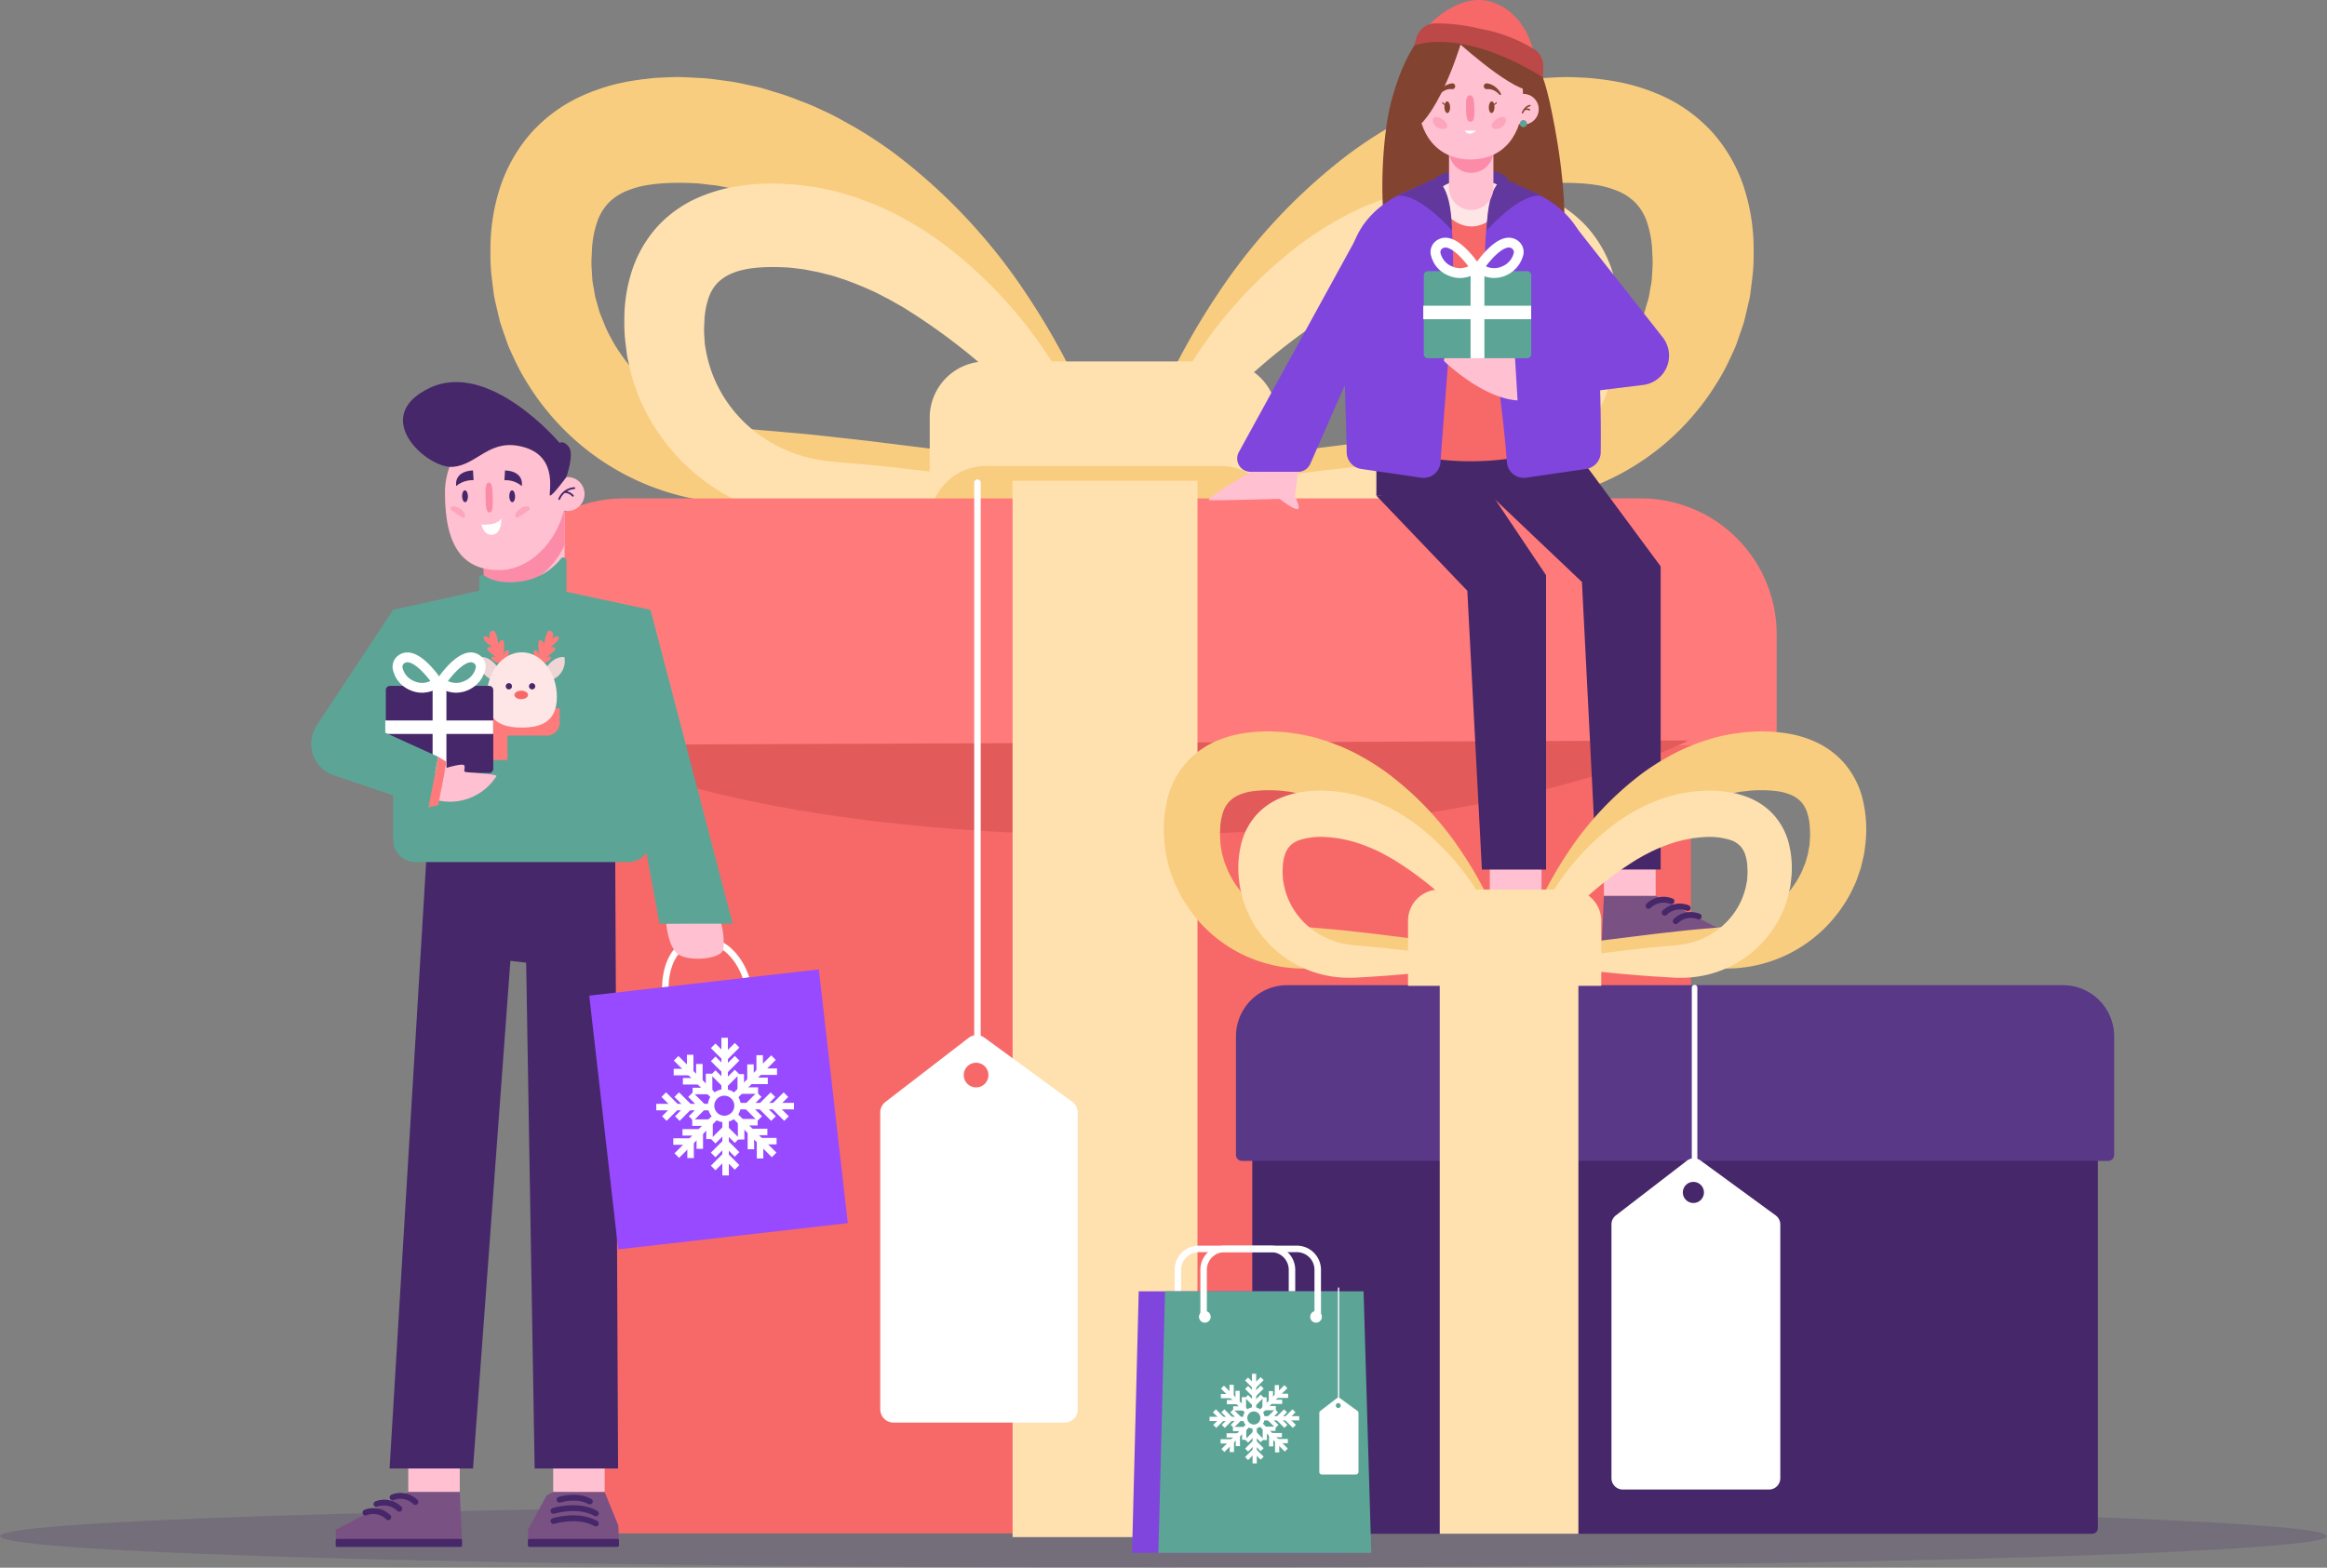 <svg viewBox="0 0 358.428 241.532" height="241.532" width="358.428" xmlns:xlink="http://www.w3.org/1999/xlink" xmlns="http://www.w3.org/2000/svg" data-sanitized-data-name="Group 238357" data-name="Group 238357" id="Group_238357">
  <rect x="0" y="0" width="358.428" height="241.532" fill="#808080" stroke="none"/>
  <defs>
    <clipPath id="clip-path">
      <rect fill="none" height="241.532" width="358.428" data-sanitized-data-name="Rectangle 175357" data-name="Rectangle 175357" id="Rectangle_175357"></rect>
    </clipPath>
    <clipPath id="clip-path-3">
      <rect fill="none" height="9.725" width="358.428" data-sanitized-data-name="Rectangle 175338" data-name="Rectangle 175338" id="Rectangle_175338"></rect>
    </clipPath>
    <clipPath id="clip-path-4">
      <rect fill="none" height="1.838" width="2.228" data-sanitized-data-name="Rectangle 175343" data-name="Rectangle 175343" id="Rectangle_175343"></rect>
    </clipPath>
    <clipPath id="clip-path-5">
      <rect fill="none" height="1.838" width="2.22" data-sanitized-data-name="Rectangle 175344" data-name="Rectangle 175344" id="Rectangle_175344"></rect>
    </clipPath>
    <clipPath id="clip-path-6">
      <rect fill="none" height="1.748" width="2.242" data-sanitized-data-name="Rectangle 175350" data-name="Rectangle 175350" id="Rectangle_175350"></rect>
    </clipPath>
  </defs>
  <g clip-path="url(#clip-path)" data-sanitized-data-name="Group 238356" data-name="Group 238356" id="Group_238356">
    <g data-sanitized-data-name="Group 238355" data-name="Group 238355" id="Group_238355">
      <g clip-path="url(#clip-path)" data-sanitized-data-name="Group 238354" data-name="Group 238354" id="Group_238354">
        <g opacity="0.2" transform="translate(0 231.807)" data-sanitized-data-name="Group 238341" data-name="Group 238341" id="Group_238341">
          <g data-sanitized-data-name="Group 238340" data-name="Group 238340" id="Group_238340">
            <g clip-path="url(#clip-path-3)" data-sanitized-data-name="Group 238339" data-name="Group 238339" id="Group_238339">
              <path fill="#462769" transform="translate(0 -270.276)" d="M0,275.138C0,277.823,80.237,280,179.214,280s179.215-2.177,179.215-4.862-80.237-4.862-179.215-4.862S0,272.453,0,275.138" data-sanitized-data-name="Path 135679" data-name="Path 135679" id="Path_135679"></path>
            </g>
          </g>
        </g>
        <path fill="#f9cd80" transform="translate(-29.003 -1.97)" d="M203.833,74.491a.884.884,0,0,1-.05-.462.99.99,0,0,1,.069-.232.527.527,0,0,0,.02-.063l.061-.221.123-.441c.084-.293.165-.589.259-.877.182-.58.364-1.161.562-1.734.4-1.148.808-2.291,1.256-3.418.883-2.263,1.869-4.482,2.92-6.676a108.971,108.971,0,0,1,7.269-12.729,88.059,88.059,0,0,1,20.487-21.976,67,67,0,0,1,6.563-4.3c1.169-.63,2.3-1.311,3.513-1.89,1.219-.563,2.418-1.156,3.68-1.645,1.273-.469,2.515-1.006,3.824-1.4,1.316-.381,2.6-.845,3.953-1.14,1.355-.268,2.691-.615,4.069-.8,1.38-.165,2.751-.407,4.143-.485,1.4-.055,2.779-.178,4.191-.154,1.419.056,2.815.071,4.294.271a38.908,38.908,0,0,1,4.454.735,31.569,31.569,0,0,1,4.607,1.489,23.647,23.647,0,0,1,8.638,5.988,24.013,24.013,0,0,1,5.083,9.145,30.825,30.825,0,0,1,1.293,9.164,30.809,30.809,0,0,1-.232,4.391l-.274,2.184c-.089.727-.3,1.436-.45,2.153l-.506,2.137c-.212.7-.463,1.388-.7,2.08s-.467,1.384-.744,2.058l-.921,1.981a31.417,31.417,0,0,1-2.121,3.794,35.348,35.348,0,0,1-2.507,3.52,38.694,38.694,0,0,1-29.4,14.583l-2.075.015c-.708.009-1.3-.057-1.959-.084l-3.845-.225c-2.56-.159-5.116-.314-7.647-.527l-7.538-.642-7.361-.742c-9.691-1.032-18.695-2.122-27.005-2.821m.925-.57c10.539-.829,20.386-2.049,29.546-3.209l6.776-.84,6.6-.738c2.181-.246,4.338-.434,6.491-.625,2.114-.2,4.408-.322,6.252-.615A28.006,28.006,0,0,0,271.157,64a26.747,26.747,0,0,0,8.032-7.7,21.2,21.2,0,0,0,1.415-2.352,17.478,17.478,0,0,0,1.139-2.468l.509-1.251c.147-.425.244-.865.374-1.293s.261-.856.37-1.289l.222-1.321a12.931,12.931,0,0,0,.21-1.317l.082-1.332a16.556,16.556,0,0,0-.008-2.665,15.826,15.826,0,0,0-.792-4.758,7.933,7.933,0,0,0-1.809-3.056,8.447,8.447,0,0,0-2.945-1.888,15.549,15.549,0,0,0-2.118-.659,22.7,22.7,0,0,0-2.522-.372,38.276,38.276,0,0,0-5.631-.074c-.961.028-1.919.2-2.881.287-.962.1-1.913.355-2.874.514s-1.913.464-2.876.681-1.9.6-2.859.889c-1.892.684-3.788,1.444-5.667,2.315-.943.421-1.856.944-2.793,1.409-.926.487-1.833,1.044-2.767,1.546a120.1,120.1,0,0,0-20.921,16.263c-3.338,3.12-6.552,6.434-9.773,9.821q-2.388,2.559-4.767,5.187l-2.365,2.653-1.183,1.34-.593.672-.3.337-.147.169c-.01.01-.029.037-.033.033a.344.344,0,0,0-.133-.4" data-sanitized-data-name="Path 135680" data-name="Path 135680" id="Path_135680"></path>
        <path fill="#f9cd80" transform="translate(-12.538 -1.97)" d="M182.445,73.921a.345.345,0,0,0-.152.266.327.327,0,0,0,.019.134s-.022-.023-.033-.033l-.147-.169-.3-.337-.593-.672-1.183-1.34L177.7,69.116q-2.383-2.627-4.768-5.187c-3.221-3.386-6.434-6.7-9.772-9.821a120.1,120.1,0,0,0-20.921-16.263c-.934-.5-1.841-1.058-2.768-1.546-.936-.465-1.848-.987-2.792-1.409-1.879-.871-3.775-1.631-5.667-2.314-.958-.287-1.9-.659-2.86-.89-.962-.216-1.913-.516-2.875-.681s-1.912-.413-2.874-.514c-.962-.082-1.919-.259-2.882-.287a38.264,38.264,0,0,0-5.631.074,23.128,23.128,0,0,0-2.523.372,15.7,15.7,0,0,0-2.118.659A8.436,8.436,0,0,0,106.3,33.2a7.923,7.923,0,0,0-1.809,3.055,15.8,15.8,0,0,0-.792,4.759,16.446,16.446,0,0,0-.008,2.664l.081,1.333a13.184,13.184,0,0,0,.211,1.317l.222,1.321c.109.432.25.857.369,1.289s.228.868.375,1.293l.509,1.252a17.525,17.525,0,0,0,1.139,2.468,21.234,21.234,0,0,0,1.415,2.352,26.747,26.747,0,0,0,8.032,7.7,27.99,27.99,0,0,0,10.735,3.9c1.843.292,4.137.416,6.252.616,2.153.191,4.31.378,6.491.625l6.6.738,6.776.839c9.16,1.161,19.007,2.381,29.546,3.209m.925.57c-8.311.7-17.315,1.79-27.005,2.821L149,78.054l-7.538.642c-2.531.214-5.088.369-7.647.528l-3.845.225c-.657.026-1.251.093-1.959.084l-2.075-.015a38.693,38.693,0,0,1-29.4-14.582,35.511,35.511,0,0,1-2.508-3.521,31.533,31.533,0,0,1-2.12-3.794l-.921-1.98c-.276-.674-.5-1.371-.744-2.058s-.486-1.38-.7-2.08l-.507-2.137c-.15-.717-.36-1.425-.449-2.153l-.274-2.184a30.814,30.814,0,0,1-.232-4.392,30.8,30.8,0,0,1,1.293-9.164,24.027,24.027,0,0,1,5.083-9.145,23.644,23.644,0,0,1,8.639-5.987,31.575,31.575,0,0,1,4.607-1.49,38.731,38.731,0,0,1,4.453-.734c1.479-.2,2.875-.216,4.294-.271,1.412-.026,2.793.1,4.191.154,1.392.078,2.763.319,4.143.484,1.377.182,2.714.529,4.069.8,1.349.294,2.636.759,3.952,1.14,1.31.4,2.551.936,3.824,1.4,1.262.488,2.461,1.082,3.68,1.644,1.208.579,2.344,1.261,3.512,1.89a67.015,67.015,0,0,1,6.564,4.3,88.059,88.059,0,0,1,20.487,21.976,109.037,109.037,0,0,1,7.269,12.729c1.051,2.194,2.038,4.414,2.92,6.676.449,1.127.861,2.27,1.256,3.418.2.573.38,1.154.562,1.734.094.288.175.583.259.877l.123.441.061.221a.4.4,0,0,0,.02.063.987.987,0,0,1,.069.232.9.9,0,0,1-.05.461" data-sanitized-data-name="Path 135681" data-name="Path 135681" id="Path_135681"></path>
        <path fill="#ffe1b0" transform="translate(-28.914 -4.693)" d="M203.2,80.846a.7.7,0,0,1-.039-.364.718.718,0,0,1,.055-.184l.015-.05.047-.175.1-.348c.066-.231.13-.465.206-.69l.45-1.365c.307-.909.627-1.815.983-2.7.7-1.786,1.475-3.538,2.305-5.27a86.055,86.055,0,0,1,5.738-10.048A69.511,69.511,0,0,1,229.224,42.3a53.143,53.143,0,0,1,5.18-3.4c.923-.5,1.819-1.035,2.773-1.492s1.908-.913,2.906-1.3c1-.37,1.985-.794,3.018-1.108s2.054-.667,3.119-.9c1.07-.212,2.124-.486,3.212-.63s2.171-.321,3.269-.383c1.1-.043,2.194-.141,3.308-.121,1.121.044,2.221.056,3.389.214a30.658,30.658,0,0,1,3.516.581,24.958,24.958,0,0,1,3.636,1.175,18.675,18.675,0,0,1,6.818,4.727,18.946,18.946,0,0,1,4.012,7.218,24.319,24.319,0,0,1,1.021,7.234,24.514,24.514,0,0,1-.183,3.466L278,59.314c-.07.575-.237,1.134-.355,1.7l-.4,1.688c-.166.552-.365,1.1-.551,1.642s-.369,1.093-.587,1.624l-.727,1.564a24.857,24.857,0,0,1-1.673,2.995,28.073,28.073,0,0,1-1.979,2.779,30.543,30.543,0,0,1-23.205,11.51c-1.1.02-2.2.023-3.184-.054l-3.035-.178c-2.021-.126-4.038-.248-6.036-.417l-5.95-.506-5.81-.586c-7.65-.814-14.756-1.674-21.317-2.227m.731-.449c8.319-.654,16.092-1.617,23.321-2.534L232.6,77.2l5.21-.583c1.721-.195,3.424-.342,5.124-.493,1.669-.158,3.48-.256,4.934-.486a22.1,22.1,0,0,0,8.474-3.075,21.114,21.114,0,0,0,6.339-6.077,20.312,20.312,0,0,0,3.18-7.873,10.4,10.4,0,0,0,.166-1.039l.064-1.052a12.95,12.95,0,0,0-.006-2.1,12.486,12.486,0,0,0-.625-3.756,6.248,6.248,0,0,0-1.428-2.412,6.668,6.668,0,0,0-2.324-1.491c-1.974-.849-5.084-1.037-8.108-.872-.759.023-1.515.162-2.275.227s-1.51.28-2.269.4-1.51.367-2.269.538-1.5.476-2.257.7c-1.493.539-2.989,1.14-4.473,1.827-.744.333-1.466.745-2.2,1.112-.731.385-1.447.824-2.184,1.22A94.816,94.816,0,0,0,219.15,64.757c-2.635,2.463-5.172,5.079-7.714,7.752q-1.885,2.021-3.763,4.095L205.8,78.694l-.926,1.061-.467.532-.233.266-.116.134-.026.027a.26.26,0,0,0,.015-.105.269.269,0,0,0-.119-.21" data-sanitized-data-name="Path 135682" data-name="Path 135682" id="Path_135682"></path>
        <path fill="#ffe1b0" transform="translate(-15.96 -4.693)" d="M186.609,80.4a.274.274,0,0,0-.119.21.259.259,0,0,0,.015.105l-.026-.027-.116-.134-.233-.266-.467-.531-.926-1.062L182.861,76.6q-1.88-2.073-3.763-4.095c-2.542-2.673-5.079-5.288-7.714-7.752A94.823,94.823,0,0,0,154.871,51.92c-.737-.4-1.453-.835-2.184-1.22-.738-.366-1.459-.78-2.2-1.112C149,48.9,147.5,48.3,146.01,47.761c-.756-.226-1.5-.52-2.257-.7s-1.51-.408-2.269-.538-1.51-.327-2.269-.406-1.516-.2-2.275-.227c-3.024-.165-6.134.023-8.108.873a6.663,6.663,0,0,0-2.325,1.49,6.254,6.254,0,0,0-1.428,2.412,12.488,12.488,0,0,0-.625,3.757,13.045,13.045,0,0,0-.006,2.1l.065,1.051a10.2,10.2,0,0,0,.166,1.039,20.323,20.323,0,0,0,3.18,7.873,21.105,21.105,0,0,0,6.34,6.077,22.106,22.106,0,0,0,8.473,3.076c1.455.231,3.266.328,4.934.485,1.7.151,3.4.3,5.124.494l5.21.582,5.349.662c7.23.917,15,1.879,23.321,2.534m.731.45c-6.56.552-13.667,1.413-21.317,2.227l-5.81.586-5.95.506c-2,.169-4.016.292-6.035.417l-3.036.178c-.982.078-2.086.074-3.183.055A30.541,30.541,0,0,1,118.8,73.3a27.824,27.824,0,0,1-1.98-2.779,24.742,24.742,0,0,1-1.674-2.995l-.726-1.564c-.219-.531-.394-1.082-.587-1.624s-.384-1.089-.551-1.642l-.4-1.687c-.118-.566-.284-1.125-.354-1.7l-.216-1.724a24.264,24.264,0,0,1-.183-3.467,24.278,24.278,0,0,1,1.021-7.234,18.939,18.939,0,0,1,4.012-7.218,18.657,18.657,0,0,1,6.819-4.727,24.929,24.929,0,0,1,3.636-1.176,30.793,30.793,0,0,1,3.515-.58c1.168-.159,2.269-.171,3.39-.214,1.114-.021,2.206.077,3.308.121,1.1.062,2.181.252,3.269.382s2.142.418,3.212.63c1.065.232,2.082.6,3.12.9s2.013.738,3.017,1.109c1,.386,1.943.854,2.906,1.3s1.85.995,2.773,1.491a52.894,52.894,0,0,1,5.18,3.4,69.515,69.515,0,0,1,16.171,17.346A86.037,86.037,0,0,1,183.219,69.7c.83,1.732,1.609,3.485,2.305,5.27.356.888.676,1.794.983,2.7l.45,1.365c.076.226.141.46.206.691l.1.348.048.174.015.051a.747.747,0,0,1,.056.183.707.707,0,0,1-.039.365" data-sanitized-data-name="Path 135683" data-name="Path 135683" id="Path_135683"></path>
        <path fill="#ffe1b0" transform="translate(-23.765 -9.241)" d="M166.969,91.606h53.508V73.584a8.657,8.657,0,0,0-8.656-8.656H175.625a8.657,8.657,0,0,0-8.656,8.656Z" data-sanitized-data-name="Path 135684" data-name="Path 135684" id="Path_135684"></path>
        <path fill="#f9cd80" transform="translate(-23.765 -11.914)" d="M166.969,110.385h53.508V92.363a8.657,8.657,0,0,0-8.656-8.656H175.625a8.657,8.657,0,0,0-8.656,8.656Z" data-sanitized-data-name="Path 135685" data-name="Path 135685" id="Path_135685"></path>
        <rect fill="#f76968" transform="translate(88.352 94.447)" height="141.8" width="172.104" data-sanitized-data-name="Rectangle 175339" data-name="Rectangle 175339" id="Rectangle_175339"></rect>
        <path fill="#ff7b7b" transform="translate(-12.471 -12.742)" d="M87.618,127.58H286.131v-17.1a20.95,20.95,0,0,0-20.949-20.949H108.567a20.95,20.95,0,0,0-20.949,20.949Z" data-sanitized-data-name="Path 135686" data-name="Path 135686" id="Path_135686"></path>
        <path fill="#e25a5a" transform="translate(-14.686 -18.932)" d="M103.184,133.692s24.411,13.9,84.423,13.9,87.136-14.58,87.136-14.58Z" data-sanitized-data-name="Path 135687" data-name="Path 135687" id="Path_135687"></path>
        <rect fill="#ffe1b0" transform="translate(155.968 74.075)" height="162.743" width="28.48" data-sanitized-data-name="Rectangle 175340" data-name="Rectangle 175340" id="Rectangle_175340"></rect>
        <line stroke-width="1" stroke-linecap="round" stroke="#fff" fill="none" transform="translate(150.559 74.36)" y2="86.181" data-sanitized-data-name="Line 1514" data-name="Line 1514" id="Line_1514"></line>
        <path fill="#fff" transform="translate(-22.501 -26.466)" d="M186.464,245.642H160.129a2.041,2.041,0,0,1-2.041-2.041V197.852a2.04,2.04,0,0,1,.8-1.617l12.8-9.86a2.042,2.042,0,0,1,2.45-.031l13.532,9.892a2.042,2.042,0,0,1,.837,1.648V243.6a2.041,2.041,0,0,1-2.041,2.041" data-sanitized-data-name="Path 135688" data-name="Path 135688" id="Path_135688"></path>
        <path fill="#f76968" transform="translate(-24.635 -27.172)" d="M173.082,192.807a1.9,1.9,0,1,0,1.9-1.9,1.9,1.9,0,0,0-1.9,1.9" data-sanitized-data-name="Path 135689" data-name="Path 135689" id="Path_135689"></path>
        <rect fill="#ffc0d1" transform="translate(247.052 129.525)" height="8.511" width="7.97" data-sanitized-data-name="Rectangle 175341" data-name="Rectangle 175341" id="Rectangle_175341"></rect>
        <path fill="#7a5183" transform="translate(-40.936 -22.907)" d="M295.958,160.943l1.026.516,10.186,5.292v2.027H287.616l.371-7.835Z" data-sanitized-data-name="Path 135690" data-name="Path 135690" id="Path_135690"></path>
        <path fill="#462769" transform="translate(-40.939 -24.11)" d="M287.877,170.635h19.079a.24.24,0,0,0,.24-.24v-.761a.241.241,0,0,0-.24-.24H287.877a.24.24,0,0,0-.24.24v.761a.24.24,0,0,0,.24.24" data-sanitized-data-name="Path 135691" data-name="Path 135691" id="Path_135691"></path>
        <path stroke-width="0.905" stroke-linecap="round" stroke="#462769" fill="none" transform="translate(-42.833 -23.395)" d="M304.48,164.6a3.312,3.312,0,0,0-3.535.72" data-sanitized-data-name="Path 135692" data-name="Path 135692" id="Path_135692"></path>
        <path stroke-width="0.905" stroke-linecap="round" stroke="#462769" fill="none" transform="translate(-42.551 -23.178)" d="M302.5,163.077a3.312,3.312,0,0,0-3.535.72" data-sanitized-data-name="Path 135693" data-name="Path 135693" id="Path_135693"></path>
        <path stroke-width="0.905" stroke-linecap="round" stroke="#462769" fill="none" transform="translate(-42.138 -23.004)" d="M299.594,161.856a3.312,3.312,0,0,0-3.535.72" data-sanitized-data-name="Path 135694" data-name="Path 135694" id="Path_135694"></path>
        <rect fill="#ffc0d1" transform="translate(229.471 129.764)" height="8.511" width="7.969" data-sanitized-data-name="Rectangle 175342" data-name="Rectangle 175342" id="Rectangle_175342"></rect>
        <path fill="#7a5183" transform="translate(-37.711 -22.947)" d="M275.152,161.221l1.026.516,2.871,5.292v2.027H264.957l.122-2.689,2.1-5.146Z" data-sanitized-data-name="Path 135695" data-name="Path 135695" id="Path_135695"></path>
        <path fill="#462769" transform="translate(-37.714 -24.149)" d="M265.217,170.913h13.617a.24.24,0,0,0,.24-.24v-.761a.241.241,0,0,0-.24-.24H265.217a.24.24,0,0,0-.24.24v.761a.24.24,0,0,0,.24.24" data-sanitized-data-name="Path 135696" data-name="Path 135696" id="Path_135696"></path>
        <path stroke-width="0.905" stroke-linecap="round" stroke="#462769" fill="none" transform="translate(-38.308 -23.619)" d="M275.7,166.371s-3.8-1.178-6.547.393" data-sanitized-data-name="Path 135697" data-name="Path 135697" id="Path_135697"></path>
        <path stroke-width="0.905" stroke-linecap="round" stroke="#462769" fill="none" transform="translate(-38.308 -23.358)" d="M275.7,164.539s-3.8-1.178-6.547.393" data-sanitized-data-name="Path 135698" data-name="Path 135698" id="Path_135698"></path>
        <path stroke-width="0.905" stroke-linecap="round" stroke="#462769" fill="none" transform="translate(-38.463 -23.091)" d="M274.919,162.539s-2.716-.843-4.683.28" data-sanitized-data-name="Path 135699" data-name="Path 135699" id="Path_135699"></path>
        <path fill="#462769" transform="translate(-35.182 -12.43)" d="M247.186,88.8l14.008,14.653,2.245,42.948h9.882V101.046l-9.2-13.712Z" data-sanitized-data-name="Path 135700" data-name="Path 135700" id="Path_135700"></path>
        <path fill="#462769" transform="translate(-38.112 -11.822)" d="M267.77,88.189l14.008,13.3,2.245,44.3h9.882V99.083l-11.844-16.02Z" data-sanitized-data-name="Path 135701" data-name="Path 135701" id="Path_135701"></path>
        <path fill="#462769" transform="translate(-35.182 -10.678)" d="M247.186,75.023V87.045h31.989V76.591Z" data-sanitized-data-name="Path 135702" data-name="Path 135702" id="Path_135702"></path>
        <path fill="#824330" transform="translate(-35.335 -0.27)" d="M249.6,16c-1.946,7.322-4.369,37.652,13.322,38.085,19.021.467,12.726-30.682,11.113-38.085-1.691-7.759-5.47-14.1-12.217-14.1S251.533,8.738,249.6,16" data-sanitized-data-name="Path 135703" data-name="Path 135703" id="Path_135703"></path>
        <path fill="#bc4848" transform="translate(-37.454 -10.184)" d="M263.152,72.815a1.265,1.265,0,1,0,1.265-1.265,1.265,1.265,0,0,0-1.265,1.265" data-sanitized-data-name="Path 135704" data-name="Path 135704" id="Path_135704"></path>
        <path fill="#62389e" transform="translate(-36.624 -4.298)" d="M257.791,31.569s6.129-3.085,10.938,0l-.223,7.539H257.318Z" data-sanitized-data-name="Path 135705" data-name="Path 135705" id="Path_135705"></path>
        <path fill="#f76968" transform="translate(-34.961 -4.727)" d="M245.631,73.494l7.5,1.482a43.163,43.163,0,0,0,16.549.035l7.856-1.517V44.8a10.362,10.362,0,0,0-5.906-9.355,23,23,0,0,0-19.389-.184l-.527.238a10.362,10.362,0,0,0-6.083,9.438Z" data-sanitized-data-name="Path 135706" data-name="Path 135706" id="Path_135706"></path>
        <path fill="#ffe6e6" transform="translate(-36.752 -4.601)" d="M258.215,34.815c0,1.749,2.325,4.676,5.192,4.676s5.193-2.927,5.193-4.676-2.325-2.492-5.193-2.492-5.192.744-5.192,2.492" data-sanitized-data-name="Path 135707" data-name="Path 135707" id="Path_135707"></path>
        <path fill="#8045dd" transform="translate(-34.358 -4.674)" d="M255.345,32.839s2.291-.119,2.771,9.012c.41,7.788-1.18,23.592-1.868,34a2.622,2.622,0,0,1-3,2.421l-9.215-1.346a2.623,2.623,0,0,1-2.247-2.564c-.106-8.961-1.094-22.01.565-30.3,1.922-9.612,12.993-11.223,12.993-11.223" data-sanitized-data-name="Path 135708" data-name="Path 135708" id="Path_135708"></path>
        <path fill="#8045dd" transform="translate(-37.962 -4.674)" d="M269.531,32.839s-2.291-.119-2.771,9.012c-.41,7.788,2.61,23.592,3.3,34a2.623,2.623,0,0,0,3,2.421l9.215-1.346a2.623,2.623,0,0,0,2.246-2.564c.106-8.961-.335-22.01-1.994-30.3-1.922-9.612-12.993-11.223-12.993-11.223" data-sanitized-data-name="Path 135709" data-name="Path 135709" id="Path_135709"></path>
        <path fill="#62389e" transform="translate(-35.715 -4.578)" d="M250.934,34.745l5.636-2.582s2.674.142,2.787,7.912c0,0-5.009-5.764-8.422-5.33" data-sanitized-data-name="Path 135710" data-name="Path 135710" id="Path_135710"></path>
        <path fill="#62389e" transform="translate(-38.003 -4.578)" d="M275.43,34.745l-5.636-2.582s-2.674.142-2.787,7.912c0,0,5.009-5.764,8.422-5.33" data-sanitized-data-name="Path 135711" data-name="Path 135711" id="Path_135711"></path>
        <path fill="#ffc0d1" transform="translate(-35.8 -2.402)" d="M251.684,18.4a2.36,2.36,0,1,0,3.041-1.377,2.361,2.361,0,0,0-3.041,1.377" data-sanitized-data-name="Path 135712" data-name="Path 135712" id="Path_135712"></path>
        <path stroke-width="0.236" stroke-linecap="round" stroke="#824330" fill="none" transform="translate(-36.027 -2.7)" d="M254.269,20.064s-.4-.947-1.147-1.1" data-sanitized-data-name="Path 135713" data-name="Path 135713" id="Path_135713"></path>
        <path stroke-width="0.236" stroke-linecap="round" stroke="#824330" fill="none" transform="translate(-36.038 -2.791)" d="M253.867,19.646a.932.932,0,0,0-.663.053" data-sanitized-data-name="Path 135714" data-name="Path 135714" id="Path_135714"></path>
        <path fill="#fb8ba7" transform="translate(-36.102 -3.07)" d="M254.738,22.113a.544.544,0,1,1-.544-.544.544.544,0,0,1,.544.544" data-sanitized-data-name="Path 135715" data-name="Path 135715" id="Path_135715"></path>
        <path fill="#ffc0d1" transform="translate(-38.548 -2.402)" d="M275.407,18.4a2.361,2.361,0,1,1-3.041-1.377,2.361,2.361,0,0,1,3.041,1.377" data-sanitized-data-name="Path 135716" data-name="Path 135716" id="Path_135716"></path>
        <path stroke-width="0.236" stroke-linecap="round" stroke="#824330" fill="none" transform="translate(-38.915 -2.7)" d="M273.415,20.064s.4-.947,1.146-1.1" data-sanitized-data-name="Path 135717" data-name="Path 135717" id="Path_135717"></path>
        <path stroke-width="0.236" stroke-linecap="round" stroke="#824330" fill="none" transform="translate(-38.984 -2.791)" d="M273.9,19.646a.935.935,0,0,1,.664.053" data-sanitized-data-name="Path 135718" data-name="Path 135718" id="Path_135718"></path>
        <path fill="#5ca596" transform="translate(-38.85 -3.07)" d="M272.956,22.113a.544.544,0,1,0,.544-.544.544.544,0,0,0-.544.544" data-sanitized-data-name="Path 135719" data-name="Path 135719" id="Path_135719"></path>
        <path fill="#ffc0d1" transform="translate(-37.039 -3.573)" d="M263.651,35.922h0a3.42,3.42,0,0,0,3.42-3.42V25.1h-6.839v7.4a3.42,3.42,0,0,0,3.42,3.42" data-sanitized-data-name="Path 135720" data-name="Path 135720" id="Path_135720"></path>
        <path fill="#fb8ba7" transform="translate(-37.039 -2.623)" d="M263.651,29.246h0a3.419,3.419,0,0,0,3.42-3.42v-7.4h-6.839v7.4a3.419,3.419,0,0,0,3.42,3.42" data-sanitized-data-name="Path 135721" data-name="Path 135721" id="Path_135721"></path>
        <path fill="#ffc0d1" transform="translate(-36.238 -0.886)" d="M254.608,15.841c0,5.883,3.125,9.619,8.153,9.619s8.077-3.736,8.077-9.619-3.048-9.619-8.077-9.619-8.153,3.736-8.153,9.619" data-sanitized-data-name="Path 135722" data-name="Path 135722" id="Path_135722"></path>
        <path fill="#fb8ba7" transform="translate(-37.473 -2.437)" d="M263.293,19.174c.028,1.124.079,2.034.684,2.018s.61-.927.581-2.05-.079-2.034-.684-2.018-.61.926-.581,2.05" data-sanitized-data-name="Path 135723" data-name="Path 135723" id="Path_135723"></path>
        <g opacity="0.5" transform="translate(220.694 18.033)" data-sanitized-data-name="Group 238344" data-name="Group 238344" id="Group_238344">
          <g data-sanitized-data-name="Group 238343" data-name="Group 238343" id="Group_238343">
            <g clip-path="url(#clip-path-4)" data-sanitized-data-name="Group 238342" data-name="Group 238342" id="Group_238342">
              <path fill="#fb89a6" transform="translate(-257.318 -21.026)" d="M257.4,21.21c-.2.3-.024.977.551,1.369s1.327.351,1.532.051-.1-.861-.671-1.253-1.207-.467-1.412-.166" data-sanitized-data-name="Path 135724" data-name="Path 135724" id="Path_135724"></path>
            </g>
          </g>
        </g>
        <path fill="#824330" transform="translate(-36.753 -2.131)" d="M258.236,16.6a3.013,3.013,0,0,1,.835-1.046,2.764,2.764,0,0,1,1.3-.574l.009,0a.446.446,0,1,1,.144.881.418.418,0,0,1-.113,0,2.029,2.029,0,0,0-1.041.172,2.623,2.623,0,0,0-.919.691l-.009.01a.126.126,0,0,1-.209-.136" data-sanitized-data-name="Path 135725" data-name="Path 135725" id="Path_135725"></path>
        <path fill="#824330" transform="translate(-36.92 -2.593)" d="M259.4,19.125c.012.494.22.889.463.883s.431-.412.418-.906-.22-.889-.463-.883-.431.412-.418.906" data-sanitized-data-name="Path 135726" data-name="Path 135726" id="Path_135726"></path>
        <path stroke-width="0.167" stroke-linecap="round" stroke="#824330" fill="none" transform="translate(-36.875 -2.626)" d="M259.54,18.766s-.356-.079-.455-.316" data-sanitized-data-name="Path 135727" data-name="Path 135727" id="Path_135727"></path>
        <g opacity="0.5" transform="translate(229.757 18.033)" data-sanitized-data-name="Group 238347" data-name="Group 238347" id="Group_238347">
          <g data-sanitized-data-name="Group 238346" data-name="Group 238346" id="Group_238346">
            <g clip-path="url(#clip-path-5)" data-sanitized-data-name="Group 238345" data-name="Group 238345" id="Group_238345">
              <path fill="#fb89a6" transform="translate(-267.885 -21.026)" d="M270.032,21.21c.2.3-.019.977-.594,1.369s-1.284.351-1.489.051.1-.861.671-1.253,1.206-.467,1.412-.166" data-sanitized-data-name="Path 135728" data-name="Path 135728" id="Path_135728"></path>
            </g>
          </g>
        </g>
        <path fill="#824330" transform="translate(-37.924 -2.131)" d="M268.9,16.729a2.606,2.606,0,0,0-.919-.691,2.029,2.029,0,0,0-1.041-.172.447.447,0,0,1-.082-.889.483.483,0,0,1,.112,0l.011,0a2.762,2.762,0,0,1,1.3.575,3.013,3.013,0,0,1,.835,1.046.126.126,0,0,1-.209.136Z" data-sanitized-data-name="Path 135729" data-name="Path 135729" id="Path_135729"></path>
        <path fill="#824330" transform="translate(-38.055 -2.593)" d="M268.255,19.125c-.012.494-.22.889-.463.883s-.431-.412-.418-.906.22-.889.463-.883.431.412.418.906" data-sanitized-data-name="Path 135730" data-name="Path 135730" id="Path_135730"></path>
        <path stroke-width="0.167" stroke-linecap="round" stroke="#824330" fill="none" transform="translate(-38.171 -2.626)" d="M268.185,18.766s.356-.079.455-.316" data-sanitized-data-name="Path 135731" data-name="Path 135731" id="Path_135731"></path>
        <path fill="#fff" transform="translate(-37.437 -3.34)" d="M264.815,23.467c-1.195,1.066-1.786,0-1.786,0Z" data-sanitized-data-name="Path 135732" data-name="Path 135732" id="Path_135732"></path>
        <path fill="#824330" transform="translate(-35.693 -0.932)" d="M261.044,6.545s-3.36,12.083-8.019,14.732c-4.755,2.7-.971-11.867,2.145-14.546Z" data-sanitized-data-name="Path 135733" data-name="Path 135733" id="Path_135733"></path>
        <path fill="#824330" transform="translate(-37.134 -0.962)" d="M260.9,6.762s8.47,7.813,11.8,8.114l-1.2-4.693Z" data-sanitized-data-name="Path 135734" data-name="Path 135734" id="Path_135734"></path>
        <path fill="#f76968" transform="translate(-36.466 0)" d="M256.21,4.234s5.007-5.878,10.456-3.781,6.171,8.389,6.171,8.389Z" data-sanitized-data-name="Path 135735" data-name="Path 135735" id="Path_135735"></path>
        <path fill="#bc4848" transform="translate(-36.148 -0.596)" d="M253.977,7.623s7.038-3.016,19.822,4.89l.05-1.683a3.056,3.056,0,0,0-1.323-2.606,23.806,23.806,0,0,0-8.468-3.21,27.437,27.437,0,0,0-6.936-.811,3.061,3.061,0,0,0-2.793,2.2Z" data-sanitized-data-name="Path 135736" data-name="Path 135736" id="Path_135736"></path>
        <path fill="#8045dd" transform="translate(-31.624 -5.726)" d="M241.727,40.228l-19.286,35.16a2.048,2.048,0,0,0,1.8,3.032h7.328a2.046,2.046,0,0,0,1.873-1.224l10.857-24.7Z" data-sanitized-data-name="Path 135737" data-name="Path 135737" id="Path_135737"></path>
        <path fill="#ffc0d1" transform="translate(-30.9 -12.064)" d="M223.513,84.758s-7.223,4.262-6.332,4.36,10.8-.2,10.8-.2,2.181,1.684,2.775,1.586-.4-1.982-.4-1.982l.479-3.766Z" data-sanitized-data-name="Path 135738" data-name="Path 135738" id="Path_135738"></path>
        <path fill="#8045dd" transform="translate(-38.709 -5.666)" d="M280.785,39.808l14.034,17.834a4.553,4.553,0,0,1-3.022,7.335l-19.337,2.382-.5-8.226,12.19-2.576Z" data-sanitized-data-name="Path 135739" data-name="Path 135739" id="Path_135739"></path>
        <path fill="#ffc0d1" transform="translate(-36.907 -8.633)" d="M270.163,62.1s-3.766-1.784-3.866-1.388a6.485,6.485,0,0,0,.2,1.685s-8.424.694-7.037,1.982,6.442,5.649,11.2,5.946Z" data-sanitized-data-name="Path 135740" data-name="Path 135740" id="Path_135740"></path>
        <path fill="#5ca596" transform="translate(-36.394 -6.934)" d="M256.326,62.124h15.3a.624.624,0,0,0,.624-.624V49.341a.625.625,0,0,0-.624-.625h-15.3a.625.625,0,0,0-.624.625V61.5a.624.624,0,0,0,.624.624" data-sanitized-data-name="Path 135741" data-name="Path 135741" id="Path_135741"></path>
        <rect fill="#fff" transform="translate(226.514 41.042)" height="14.147" width="2.127" data-sanitized-data-name="Rectangle 175345" data-name="Rectangle 175345" id="Rectangle_175345"></rect>
        <rect fill="#fff" transform="translate(219.226 47.104)" height="2.076" width="16.617" data-sanitized-data-name="Rectangle 175346" data-name="Rectangle 175346" id="Rectangle_175346"></rect>
        <path fill="#fff" transform="translate(-37.63 -6.078)" d="M267.775,48.907a4.712,4.712,0,0,1-2.814-.97l-.572-.425.389-.6c.249-.379,2.484-3.719,4.747-4.161a2.357,2.357,0,0,1,1.841.369,2.159,2.159,0,0,1,.933,2.058,4.669,4.669,0,0,1-4.523,3.727M266.5,47.1a2.9,2.9,0,0,0,2.5.021,2.966,2.966,0,0,0,1.8-2.087.662.662,0,0,0-.29-.672.834.834,0,0,0-.685-.126c-1.037.2-2.425,1.671-3.317,2.863" data-sanitized-data-name="Path 135742" data-name="Path 135742" id="Path_135742"></path>
        <path fill="#fff" transform="translate(-36.567 -6.078)" d="M259.616,48.509a4.46,4.46,0,0,1-2.686-3.329,2.161,2.161,0,0,1,.933-2.058,2.353,2.353,0,0,1,1.841-.369c2.264.441,4.5,3.781,4.747,4.161l.389.6-.573.425a4.711,4.711,0,0,1-2.814.97,4.492,4.492,0,0,1-1.837-.4m-.2-4.269a.836.836,0,0,0-.684.125.662.662,0,0,0-.29.672,2.965,2.965,0,0,0,1.794,2.087,2.906,2.906,0,0,0,2.5-.021c-.892-1.192-2.281-2.661-3.317-2.863" data-sanitized-data-name="Path 135743" data-name="Path 135743" id="Path_135743"></path>
        <path fill="#462769" transform="translate(-32.009 -26.038)" d="M354.253,182.938H225.784a.889.889,0,0,0-.889.889v77.635a.888.888,0,0,0,.889.888h128.47a.888.888,0,0,0,.889-.888V183.827a.889.889,0,0,0-.889-.889" data-sanitized-data-name="Path 135744" data-name="Path 135744" id="Path_135744"></path>
        <path fill="#583887" transform="translate(-31.593 -25.189)" d="M349.349,176.976H229.855a7.887,7.887,0,0,0-7.887,7.887v18.262a.922.922,0,0,0,.922.923H356.313a.923.923,0,0,0,.923-.923V184.863a7.887,7.887,0,0,0-7.887-7.887" data-sanitized-data-name="Path 135745" data-name="Path 135745" id="Path_135745"></path>
        <rect fill="#ffe1b0" transform="translate(221.763 150.339)" height="85.973" width="21.357" data-sanitized-data-name="Rectangle 175347" data-name="Rectangle 175347" id="Rectangle_175347"></rect>
        <path fill="#f9cd80" transform="translate(-38.905 -18.7)" d="M273.375,165.116a.5.5,0,0,1-.027-.257.552.552,0,0,1,.039-.129c.008-.02.007-.023.011-.035l.033-.124.069-.245c.046-.163.091-.328.143-.487.1-.322.2-.646.313-.965.22-.638.449-1.274.7-1.9.491-1.258,1.039-2.493,1.624-3.713a60.557,60.557,0,0,1,4.043-7.08,48.99,48.99,0,0,1,11.394-12.223,37.317,37.317,0,0,1,3.65-2.394c.65-.35,1.281-.729,1.954-1.051s1.345-.642,2.047-.914,1.4-.56,2.127-.781,1.448-.47,2.2-.634,1.5-.343,2.263-.444,1.53-.226,2.3-.268,1.546-.1,2.33-.086c.79.031,1.565.039,2.389.151a21.613,21.613,0,0,1,2.477.408,17.63,17.63,0,0,1,2.562.829,13.157,13.157,0,0,1,4.8,3.33,13.354,13.354,0,0,1,2.827,5.086,19.73,19.73,0,0,1,.591,7.54l-.153,1.214c-.05.4-.166.8-.25,1.2l-.282,1.19c-.117.389-.257.772-.388,1.156s-.261.77-.414,1.145l-.512,1.1a17.551,17.551,0,0,1-1.179,2.111,19.94,19.94,0,0,1-1.395,1.958,21.523,21.523,0,0,1-16.352,8.11l-1.154.009c-.394,0-.724-.033-1.089-.047l-2.139-.125c-1.423-.088-2.845-.174-4.252-.293l-4.193-.357-4.094-.413c-5.39-.574-10.4-1.18-15.02-1.569m.515-.317c5.862-.461,11.338-1.139,16.433-1.785l3.769-.467,3.671-.41c1.214-.137,2.413-.242,3.61-.348,1.176-.111,2.452-.179,3.477-.342a15.573,15.573,0,0,0,5.971-2.166A14.887,14.887,0,0,0,315.287,155a11.823,11.823,0,0,0,.786-1.308,9.685,9.685,0,0,0,.634-1.373l.283-.7c.081-.237.136-.481.208-.72s.144-.477.2-.717l.123-.734a7.353,7.353,0,0,0,.118-.732l.045-.741a9.2,9.2,0,0,0,0-1.482,8.79,8.79,0,0,0-.441-2.647,4.4,4.4,0,0,0-1.006-1.7A4.7,4.7,0,0,0,314.6,141.1a8.752,8.752,0,0,0-1.178-.366,12.717,12.717,0,0,0-1.4-.207,21.286,21.286,0,0,0-3.132-.041c-.535.015-1.067.114-1.6.16s-1.064.2-1.6.286-1.064.259-1.6.379-1.058.335-1.59.495c-1.052.38-2.106.8-3.152,1.287-.525.234-1.033.525-1.553.783s-1.02.581-1.539.86a66.763,66.763,0,0,0-11.636,9.046c-1.857,1.735-3.644,3.578-5.435,5.462q-1.329,1.424-2.652,2.885l-1.315,1.476-.658.744-.33.374-.165.188-.081.093-.018.019a.192.192,0,0,0-.074-.222" data-sanitized-data-name="Path 135746" data-name="Path 135746" id="Path_135746"></path>
        <path fill="#f9cd80" transform="translate(-29.747 -18.7)" d="M261.48,164.8a.19.19,0,0,0-.084.148.161.161,0,0,0,.01.074l-.018-.018-.082-.094-.164-.187-.33-.374-.658-.745-1.315-1.476q-1.326-1.46-2.652-2.884c-1.791-1.883-3.579-3.727-5.435-5.462a66.718,66.718,0,0,0-11.636-9.045c-.519-.28-1.024-.589-1.539-.86s-1.028-.55-1.553-.784c-1.046-.484-2.1-.907-3.152-1.287-.533-.16-1.056-.366-1.59-.495s-1.064-.287-1.6-.379-1.064-.23-1.6-.285-1.068-.144-1.6-.16a21.4,21.4,0,0,0-3.132.041,12.717,12.717,0,0,0-1.4.208,8.561,8.561,0,0,0-1.178.366,4.692,4.692,0,0,0-1.637,1.05,4.4,4.4,0,0,0-1.006,1.7,8.8,8.8,0,0,0-.441,2.647,9.1,9.1,0,0,0,0,1.482l.045.741a7.075,7.075,0,0,0,.117.732l.123.734c.061.241.14.477.206.717s.127.483.208.72l.283.7a9.813,9.813,0,0,0,.633,1.372,11.831,11.831,0,0,0,.787,1.308,14.876,14.876,0,0,0,4.467,4.282,15.569,15.569,0,0,0,5.97,2.166c1.026.163,2.3.232,3.478.342,1.2.107,2.4.211,3.61.348l3.671.411,3.769.467c5.095.646,10.571,1.324,16.433,1.785m.515.317c-4.622.389-9.63.995-15.02,1.569l-4.095.413-4.192.356c-1.407.119-2.829.206-4.253.294l-2.138.125c-.365.015-.7.051-1.089.046l-1.154-.009A21.519,21.519,0,0,1,213.7,159.8a19.7,19.7,0,0,1-1.395-1.958,17.556,17.556,0,0,1-1.179-2.111l-.512-1.1c-.154-.375-.277-.762-.414-1.145s-.27-.767-.388-1.156l-.282-1.189c-.083-.4-.2-.793-.25-1.2l-.152-1.215a19.724,19.724,0,0,1,.591-7.539,13.351,13.351,0,0,1,2.827-5.087,13.15,13.15,0,0,1,4.8-3.33,17.523,17.523,0,0,1,2.562-.828,21.59,21.59,0,0,1,2.477-.409c.822-.111,1.6-.12,2.389-.151.785-.014,1.553.055,2.33.086s1.537.178,2.3.269,1.51.294,2.263.443,1.467.422,2.2.634,1.419.521,2.127.781,1.369.6,2.046.914,1.3.7,1.954,1.051a37.388,37.388,0,0,1,3.651,2.395,48.976,48.976,0,0,1,11.394,12.223,60.614,60.614,0,0,1,4.042,7.079c.586,1.22,1.134,2.455,1.624,3.713.25.627.479,1.262.7,1.9.111.318.212.642.312.964.051.16.1.325.144.487l.069.246.033.123c0,.012,0,.015.011.035a.545.545,0,0,1,.039.13.494.494,0,0,1-.027.256" data-sanitized-data-name="Path 135747" data-name="Path 135747" id="Path_135747"></path>
        <path fill="#ffe1b0" transform="translate(-38.855 -20.214)" d="M273.021,168.651a.391.391,0,0,1-.021-.2.423.423,0,0,1,.03-.1l.009-.028.027-.1.054-.194c.036-.129.072-.258.114-.384l.25-.759c.171-.505.349-1.009.547-1.5.387-.993.82-1.968,1.282-2.932a47.686,47.686,0,0,1,3.191-5.588,38.66,38.66,0,0,1,8.994-9.648,29.4,29.4,0,0,1,2.881-1.889c.513-.276,1.011-.576,1.542-.83s1.062-.507,1.616-.722,1.1-.442,1.678-.617,1.143-.37,1.735-.5,1.182-.27,1.787-.35,1.208-.178,1.818-.213,1.22-.078,1.841-.067,1.235.031,1.885.118a17.154,17.154,0,0,1,1.955.322,13.883,13.883,0,0,1,2.022.654,10.37,10.37,0,0,1,3.793,2.629,10.545,10.545,0,0,1,2.232,4.014,15.555,15.555,0,0,1,.466,5.951l-.12.959c-.039.32-.131.63-.2.945l-.223.938c-.093.307-.2.61-.306.913s-.2.608-.326.9l-.4.87a13.728,13.728,0,0,1-.931,1.666,15.479,15.479,0,0,1-1.1,1.546,16.99,16.99,0,0,1-12.906,6.4c-.61.01-1.224.013-1.77-.031l-1.689-.1c-1.124-.069-2.245-.138-3.357-.232l-3.309-.282-3.232-.325c-4.254-.453-8.207-.931-11.856-1.238m.407-.25c4.627-.364,8.95-.9,12.971-1.409l2.975-.368,2.9-.324c.958-.109,1.9-.191,2.85-.274.928-.088,1.935-.142,2.745-.27a12.291,12.291,0,0,0,4.712-1.711,11.716,11.716,0,0,0,3.526-3.38,11.281,11.281,0,0,0,1.768-4.378,5.791,5.791,0,0,0,.093-.578l.036-.585a7.207,7.207,0,0,0,0-1.17,6.953,6.953,0,0,0-.347-2.089,3.483,3.483,0,0,0-.794-1.341,3.716,3.716,0,0,0-1.293-.829,11.032,11.032,0,0,0-4.51-.485c-.422.013-.842.09-1.264.127s-.841.155-1.263.225-.84.2-1.262.3-.835.264-1.256.39c-.831.3-1.663.634-2.488,1.016-.414.185-.815.415-1.226.618s-.8.459-1.214.679a52.707,52.707,0,0,0-9.185,7.139c-1.466,1.371-2.877,2.825-4.29,4.312q-1.05,1.124-2.094,2.277l-1.043,1.162-.515.59-.259.3-.13.148-.064.074-.015.015a.16.16,0,0,0,.009-.058.153.153,0,0,0-.067-.117" data-sanitized-data-name="Path 135748" data-name="Path 135748" id="Path_135748"></path>
        <path fill="#ffe1b0" transform="translate(-31.65 -20.214)" d="M263.8,168.4a.151.151,0,0,0-.066.117.154.154,0,0,0,.008.059l-.014-.015-.065-.075-.129-.148-.259-.3-.515-.591-1.043-1.161q-1.046-1.154-2.093-2.277c-1.414-1.487-2.825-2.942-4.29-4.312a52.771,52.771,0,0,0-9.185-7.139c-.41-.22-.809-.465-1.215-.678s-.811-.434-1.226-.619c-.825-.382-1.657-.716-2.487-1.016-.421-.126-.834-.289-1.256-.391s-.84-.226-1.262-.3-.84-.181-1.262-.225-.843-.114-1.265-.127a11.034,11.034,0,0,0-4.51.485,3.7,3.7,0,0,0-1.293.829,3.472,3.472,0,0,0-.794,1.341,6.93,6.93,0,0,0-.348,2.089,7.2,7.2,0,0,0,0,1.17l.036.585a5.748,5.748,0,0,0,.093.578,11.29,11.29,0,0,0,1.769,4.379,11.756,11.756,0,0,0,3.526,3.38,12.294,12.294,0,0,0,4.713,1.71c.809.128,1.816.183,2.745.27.945.084,1.892.166,2.849.274l2.9.324,2.975.368c4.021.51,8.344,1.046,12.971,1.409m.407.25c-3.649.307-7.6.786-11.856,1.238l-3.232.326-3.309.281c-1.112.094-2.233.162-3.357.232l-1.689.1c-.546.044-1.16.041-1.77.031a16.987,16.987,0,0,1-12.906-6.4,15.7,15.7,0,0,1-1.1-1.545,13.927,13.927,0,0,1-.931-1.666l-.4-.87c-.122-.3-.219-.6-.327-.9s-.214-.606-.306-.913l-.223-.939c-.065-.315-.158-.625-.2-.945l-.12-.958a15.59,15.59,0,0,1,.467-5.951,10.542,10.542,0,0,1,2.231-4.015,10.391,10.391,0,0,1,3.793-2.629,13.885,13.885,0,0,1,2.022-.654,17.128,17.128,0,0,1,1.955-.322c.649-.087,1.262-.094,1.885-.118s1.226.043,1.84.067,1.213.141,1.818.213,1.191.232,1.787.35,1.158.334,1.735.5,1.12.411,1.678.617,1.081.475,1.616.721,1.029.554,1.542.83a29.515,29.515,0,0,1,2.882,1.889,38.673,38.673,0,0,1,8.994,9.648,47.877,47.877,0,0,1,3.191,5.588c.461.964.895,1.938,1.282,2.932.2.494.376,1,.546,1.5l.25.759c.043.125.078.255.115.383l.054.194.027.1.009.028a.433.433,0,0,1,.03.1.388.388,0,0,1-.021.2" data-sanitized-data-name="Path 135749" data-name="Path 135749" id="Path_135749"></path>
        <path fill="#ffe1b0" transform="translate(-35.991 -22.744)" d="M252.872,174.635h29.759V164.612a4.814,4.814,0,0,0-4.814-4.815h-20.13a4.815,4.815,0,0,0-4.816,4.815Z" data-sanitized-data-name="Path 135750" data-name="Path 135750" id="Path_135750"></path>
        <line stroke-width="0.855" stroke-linecap="round" stroke="#fff" fill="none" transform="translate(261.015 152.164)" y2="27.199" data-sanitized-data-name="Line 1515" data-name="Line 1515" id="Line_1515"></line>
        <path fill="#fff" transform="translate(-41.191 -29.615)" d="M313.665,259.107H291.151a1.744,1.744,0,0,1-1.745-1.745V218.25a1.747,1.747,0,0,1,.68-1.383l10.946-8.428a1.743,1.743,0,0,1,2.094-.027l11.57,8.457a1.741,1.741,0,0,1,.714,1.408v39.085a1.744,1.744,0,0,1-1.745,1.745" data-sanitized-data-name="Path 135751" data-name="Path 135751" id="Path_135751"></path>
        <path fill="#462769" transform="translate(-43.015 -30.218)" d="M302.224,213.937a1.625,1.625,0,1,0,1.625-1.625,1.625,1.625,0,0,0-1.625,1.625" data-sanitized-data-name="Path 135752" data-name="Path 135752" id="Path_135752"></path>
        <path stroke-width="1" stroke="#fff" fill="none" transform="translate(-30.108 -31.932)" d="M229.113,235.014V227.57a3.221,3.221,0,0,0-3.221-3.221H214.759a3.221,3.221,0,0,0-3.221,3.221v7.445" data-sanitized-data-name="Path 135753" data-name="Path 135753" id="Path_135753"></path>
        <path fill="#8045dd" transform="translate(-28.937 -33.015)" d="M203.308,272.264H236.1l-1.184-40.3H204.333Z" data-sanitized-data-name="Path 135754" data-name="Path 135754" id="Path_135754"></path>
        <path fill="#fff" transform="translate(-29.974 -33.519)" d="M212.4,236.4a.9.9,0,1,1-.9-.9.9.9,0,0,1,.9.9" data-sanitized-data-name="Path 135755" data-name="Path 135755" id="Path_135755"></path>
        <path fill="#fff" transform="translate(-32.816 -33.519)" d="M232.367,236.4a.9.9,0,1,1-.9-.9.9.9,0,0,1,.9.9" data-sanitized-data-name="Path 135756" data-name="Path 135756" id="Path_135756"></path>
        <path fill="#5ca596" transform="translate(-29.61 -33.015)" d="M208.037,272.264h32.787l-1.184-40.3H209.062Z" data-sanitized-data-name="Path 135757" data-name="Path 135757" id="Path_135757"></path>
        <path fill="#fff" transform="translate(-30.647 -33.519)" d="M217.13,236.4a.9.9,0,1,1-.9-.9.9.9,0,0,1,.9.9" data-sanitized-data-name="Path 135758" data-name="Path 135758" id="Path_135758"></path>
        <path fill="#fff" transform="translate(-33.489 -33.519)" d="M237.1,236.4a.9.9,0,1,1-.9-.9.9.9,0,0,1,.9.9" data-sanitized-data-name="Path 135759" data-name="Path 135759" id="Path_135759"></path>
        <path stroke-width="1" stroke="#fff" fill="none" transform="translate(-30.766 -31.932)" d="M233.735,235.014V227.57a3.221,3.221,0,0,0-3.221-3.221H219.381a3.221,3.221,0,0,0-3.221,3.221v7.445" data-sanitized-data-name="Path 135760" data-name="Path 135760" id="Path_135760"></path>
        <line stroke-width="0.198" stroke-linecap="round" stroke="#fff" fill="none" transform="translate(206.178 198.444)" y2="17.099" data-sanitized-data-name="Line 1516" data-name="Line 1516" id="Line_1516"></line>
        <path fill="#fff" transform="translate(-33.722 -35.734)" d="M242.559,262.91h-5.224a.4.4,0,0,1-.4-.4v-9.077a.4.4,0,0,1,.157-.321l2.54-1.956a.405.405,0,0,1,.486-.006l2.686,1.962a.408.408,0,0,1,.165.327V262.5a.4.4,0,0,1-.4.4" data-sanitized-data-name="Path 135761" data-name="Path 135761" id="Path_135761"></path>
        <path fill="#5ca596" transform="translate(-34.145 -35.874)" d="M239.9,252.427a.377.377,0,1,0,.377-.377.377.377,0,0,0-.377.377" data-sanitized-data-name="Path 135762" data-name="Path 135762" id="Path_135762"></path>
        <path stroke-width="0.651" stroke="#fff" fill="none" transform="translate(-31.829 -36.034)" d="M223.626,254.5a1.332,1.332,0,1,0,1.332-1.332A1.332,1.332,0,0,0,223.626,254.5Z" data-sanitized-data-name="Path 135763" data-name="Path 135763" id="Path_135763"></path>
        <line stroke-width="0.651" stroke="#fff" fill="none" transform="translate(193.164 211.656)" y1="5.447" data-sanitized-data-name="Line 1517" data-name="Line 1517" id="Line_1517"></line>
        <path stroke-width="0.651" stroke="#fff" fill="none" transform="translate(-31.864 -35.248)" d="M223.877,247.71l1.17,1.17,1.227-1.227" data-sanitized-data-name="Path 135764" data-name="Path 135764" id="Path_135764"></path>
        <path stroke-width="0.651" stroke="#fff" fill="none" transform="translate(-31.864 -35.465)" d="M223.877,249.231l1.17,1.17,1.227-1.227" data-sanitized-data-name="Path 135765" data-name="Path 135765" id="Path_135765"></path>
        <path stroke-width="0.651" stroke="#fff" fill="none" transform="translate(-31.864 -35.694)" d="M223.877,250.841l1.17,1.17,1.227-1.227" data-sanitized-data-name="Path 135766" data-name="Path 135766" id="Path_135766"></path>
        <line stroke-width="0.651" stroke="#fff" fill="none" transform="translate(193.26 220.019)" y2="5.447" data-sanitized-data-name="Line 1518" data-name="Line 1518" id="Line_1518"></line>
        <path stroke-width="0.651" stroke="#fff" fill="none" transform="translate(-31.864 -37.088)" d="M226.275,261.748l-1.17-1.17-1.227,1.227" data-sanitized-data-name="Path 135767" data-name="Path 135767" id="Path_135767"></path>
        <path stroke-width="0.651" stroke="#fff" fill="none" transform="translate(-31.864 -36.872)" d="M226.275,260.228l-1.17-1.17-1.227,1.227" data-sanitized-data-name="Path 135768" data-name="Path 135768" id="Path_135768"></path>
        <path stroke-width="0.651" stroke="#fff" fill="none" transform="translate(-31.864 -36.642)" d="M226.275,258.618l-1.17-1.17-1.227,1.227" data-sanitized-data-name="Path 135769" data-name="Path 135769" id="Path_135769"></path>
        <line stroke-width="0.651" stroke="#fff" fill="none" transform="translate(194.208 213.645)" x2="3.852" y1="3.852" data-sanitized-data-name="Line 1519" data-name="Line 1519" id="Line_1519"></line>
        <path stroke-width="0.651" stroke="#fff" fill="none" transform="translate(-32.638 -35.414)" d="M229.315,248.814v1.654h1.736" data-sanitized-data-name="Path 135770" data-name="Path 135770" id="Path_135770"></path>
        <path stroke-width="0.651" stroke="#fff" fill="none" transform="translate(-32.485 -35.567)" d="M228.24,249.89v1.654h1.736" data-sanitized-data-name="Path 135771" data-name="Path 135771" id="Path_135771"></path>
        <path stroke-width="0.651" stroke="#fff" fill="none" transform="translate(-32.323 -35.729)" d="M227.1,251.028v1.654h1.736" data-sanitized-data-name="Path 135772" data-name="Path 135772" id="Path_135772"></path>
        <line stroke-width="0.651" stroke="#fff" fill="none" transform="translate(188.363 219.626)" y2="3.852" x1="3.852" data-sanitized-data-name="Line 1520" data-name="Line 1520" id="Line_1520"></line>
        <path stroke-width="0.651" stroke="#fff" fill="none" transform="translate(-31.2 -36.852)" d="M220.947,260.573v-1.654h-1.736" data-sanitized-data-name="Path 135773" data-name="Path 135773" id="Path_135773"></path>
        <path stroke-width="0.651" stroke="#fff" fill="none" transform="translate(-31.353 -36.699)" d="M222.022,259.5v-1.654h-1.736" data-sanitized-data-name="Path 135774" data-name="Path 135774" id="Path_135774"></path>
        <path stroke-width="0.651" stroke="#fff" fill="none" transform="translate(-31.515 -36.537)" d="M223.16,258.36v-1.654h-1.736" data-sanitized-data-name="Path 135775" data-name="Path 135775" id="Path_135775"></path>
        <line stroke-width="0.651" stroke="#fff" fill="none" transform="translate(194.669 218.513)" x2="5.447" data-sanitized-data-name="Line 1521" data-name="Line 1521" id="Line_1521"></line>
        <path stroke-width="0.651" stroke="#fff" fill="none" transform="translate(-32.881 -36.071)" d="M232.192,253.434l-1.17,1.17,1.227,1.227" data-sanitized-data-name="Path 135776" data-name="Path 135776" id="Path_135776"></path>
        <path stroke-width="0.651" stroke="#fff" fill="none" transform="translate(-32.665 -36.071)" d="M230.671,253.434l-1.17,1.17,1.227,1.227" data-sanitized-data-name="Path 135777" data-name="Path 135777" id="Path_135777"></path>
        <path stroke-width="0.651" stroke="#fff" fill="none" transform="translate(-32.436 -36.071)" d="M229.061,253.434l-1.17,1.17,1.227,1.227" data-sanitized-data-name="Path 135778" data-name="Path 135778" id="Path_135778"></path>
        <line stroke-width="0.651" stroke="#fff" fill="none" transform="translate(186.307 218.609)" x1="5.447" data-sanitized-data-name="Line 1522" data-name="Line 1522" id="Line_1522"></line>
        <path stroke-width="0.651" stroke="#fff" fill="none" transform="translate(-31.042 -36.071)" d="M218.154,255.831l1.17-1.17-1.227-1.227" data-sanitized-data-name="Path 135779" data-name="Path 135779" id="Path_135779"></path>
        <path stroke-width="0.651" stroke="#fff" fill="none" transform="translate(-31.258 -36.071)" d="M219.675,255.831l1.17-1.17-1.227-1.227" data-sanitized-data-name="Path 135780" data-name="Path 135780" id="Path_135780"></path>
        <path stroke-width="0.651" stroke="#fff" fill="none" transform="translate(-31.487 -36.071)" d="M221.285,255.831l1.17-1.17-1.227-1.227" data-sanitized-data-name="Path 135781" data-name="Path 135781" id="Path_135781"></path>
        <line stroke-width="0.651" stroke="#fff" fill="none" transform="translate(194.276 219.558)" y2="3.852" x2="3.852" data-sanitized-data-name="Line 1523" data-name="Line 1523" id="Line_1523"></line>
        <path stroke-width="0.651" stroke="#fff" fill="none" transform="translate(-32.645 -36.845)" d="M231.017,258.871h-1.654v1.736" data-sanitized-data-name="Path 135782" data-name="Path 135782" id="Path_135782"></path>
        <path stroke-width="0.651" stroke="#fff" fill="none" transform="translate(-32.492 -36.692)" d="M229.942,257.8h-1.654v1.736" data-sanitized-data-name="Path 135783" data-name="Path 135783" id="Path_135783"></path>
        <path stroke-width="0.651" stroke="#fff" fill="none" transform="translate(-32.33 -36.53)" d="M228.8,256.658h-1.654v1.736" data-sanitized-data-name="Path 135784" data-name="Path 135784" id="Path_135784"></path>
        <line stroke-width="0.651" stroke="#fff" fill="none" transform="translate(188.295 213.713)" y1="3.852" x1="3.852" data-sanitized-data-name="Line 1524" data-name="Line 1524" id="Line_1524"></line>
        <path stroke-width="0.651" stroke="#fff" fill="none" transform="translate(-31.207 -35.407)" d="M219.258,250.5h1.654v-1.736" data-sanitized-data-name="Path 135785" data-name="Path 135785" id="Path_135785"></path>
        <path stroke-width="0.651" stroke="#fff" fill="none" transform="translate(-31.36 -35.56)" d="M220.333,251.578h1.654v-1.736" data-sanitized-data-name="Path 135786" data-name="Path 135786" id="Path_135786"></path>
        <path stroke-width="0.651" stroke="#fff" fill="none" transform="translate(-31.522 -35.722)" d="M221.472,252.717h1.654v-1.736" data-sanitized-data-name="Path 135787" data-name="Path 135787" id="Path_135787"></path>
        <path stroke-width="1" stroke="#fff" fill="none" transform="translate(-17.007 -24.041)" d="M119.491,176.324s-.276-6.981,5.184-7.395,7.257,5.806,7.257,5.806" data-sanitized-data-name="Path 135788" data-name="Path 135788" id="Path_135788"></path>
        <path fill="#ffc0d1" transform="translate(-17.031 -23.591)" d="M119.658,165.873s.251,3.638,1.882,4.767,6.523.753,6.9-.753a10.584,10.584,0,0,0-.377-4.139Z" data-sanitized-data-name="Path 135789" data-name="Path 135789" id="Path_135789"></path>
        <rect fill="#ffc0d1" transform="translate(62.885 221.414)" height="8.469" width="7.931" data-sanitized-data-name="Rectangle 175348" data-name="Rectangle 175348" id="Rectangle_175348"></rect>
        <path fill="#7a5183" transform="translate(-8.584 -38.149)" d="M71.469,268.032l-1.021.515-10.137,5.266v2.016H79.77l-.37-7.8Z" data-sanitized-data-name="Path 135790" data-name="Path 135790" id="Path_135790"></path>
        <path fill="#462769" transform="translate(-8.58 -39.346)" d="M79.511,277.678H60.524a.239.239,0,0,1-.238-.239v-.757a.239.239,0,0,1,.238-.239H79.511a.239.239,0,0,1,.238.239v.757a.239.239,0,0,1-.238.239" data-sanitized-data-name="Path 135791" data-name="Path 135791" id="Path_135791"></path>
        <path stroke-width="0.901" stroke-linecap="round" stroke="#462769" fill="none" transform="translate(-9.342 -38.635)" d="M65.634,271.675a3.3,3.3,0,0,1,3.518.717" data-sanitized-data-name="Path 135792" data-name="Path 135792" id="Path_135792"></path>
        <path stroke-width="0.901" stroke-linecap="round" stroke="#462769" fill="none" transform="translate(-9.623 -38.419)" d="M67.609,270.156a3.3,3.3,0,0,1,3.518.716" data-sanitized-data-name="Path 135793" data-name="Path 135793" id="Path_135793"></path>
        <path stroke-width="0.901" stroke-linecap="round" stroke="#462769" fill="none" transform="translate(-10.034 -38.246)" d="M70.5,268.94a3.3,3.3,0,0,1,3.518.717" data-sanitized-data-name="Path 135794" data-name="Path 135794" id="Path_135794"></path>
        <rect fill="#ffc0d1" transform="translate(85.209 221.414)" height="8.469" width="7.931" data-sanitized-data-name="Rectangle 175349" data-name="Rectangle 175349" id="Rectangle_175349"></rect>
        <path fill="#7a5183" transform="translate(-13.497 -38.149)" d="M98.706,268.032l-1.021.515-2.857,5.266v2.016h14.023l-.121-2.676-2.094-5.121Z" data-sanitized-data-name="Path 135795" data-name="Path 135795" id="Path_135795"></path>
        <path fill="#462769" transform="translate(-13.493 -39.346)" d="M108.591,277.678H95.04a.239.239,0,0,1-.239-.239v-.757a.239.239,0,0,1,.239-.239h13.551a.239.239,0,0,1,.239.239v.757a.239.239,0,0,1-.239.239" data-sanitized-data-name="Path 135796" data-name="Path 135796" id="Path_135796"></path>
        <path stroke-width="0.901" stroke-linecap="round" stroke="#462769" fill="none" transform="translate(-14.149 -38.818)" d="M99.41,273.157s3.779-1.172,6.515.391" data-sanitized-data-name="Path 135797" data-name="Path 135797" id="Path_135797"></path>
        <path stroke-width="0.901" stroke-linecap="round" stroke="#462769" fill="none" transform="translate(-14.149 -38.559)" d="M99.41,271.334s3.779-1.172,6.515.391" data-sanitized-data-name="Path 135798" data-name="Path 135798" id="Path_135798"></path>
        <path stroke-width="0.901" stroke-linecap="round" stroke="#462769" fill="none" transform="translate(-14.303 -38.293)" d="M100.492,269.343s2.7-.839,4.659.28" data-sanitized-data-name="Path 135799" data-name="Path 135799" id="Path_135799"></path>
        <path fill="#462769" transform="translate(-9.958 -21.595)" d="M69.964,247.849H82.813l7.077-96.124H75.763Z" data-sanitized-data-name="Path 135800" data-name="Path 135800" id="Path_135800"></path>
        <path fill="#462769" transform="translate(-13.398 -21.595)" d="M95.75,247.849H108.6l-.448-96.124H94.137Z" data-sanitized-data-name="Path 135801" data-name="Path 135801" id="Path_135801"></path>
        <path fill="#462769" transform="translate(-11.435 -21.597)" d="M105.079,151.741H80.345v16.771l24.734,2.864Z" data-sanitized-data-name="Path 135802" data-name="Path 135802" id="Path_135802"></path>
        <path fill="#5ca596" transform="translate(-10.05 -15.103)" d="M106.825,147.921H74.038a3.429,3.429,0,0,1-3.429-3.429V109.059L83.9,106.115l13.307.143,13.047,2.8v35.433a3.429,3.429,0,0,1-3.429,3.429" data-sanitized-data-name="Path 135803" data-name="Path 135803" id="Path_135803"></path>
        <path fill="#ffc0d1" transform="translate(-12.367 -12.966)" d="M93.111,111.032h0a6.221,6.221,0,0,0,6.222-6.222V91.1H86.889V104.81a6.222,6.222,0,0,0,6.222,6.222" data-sanitized-data-name="Path 135804" data-name="Path 135804" id="Path_135804"></path>
        <path fill="#fb8ba7" transform="translate(-12.367 -12.999)" d="M86.888,105.193c2.222-.4,9.6-1.771,12.444-8.253V91.333l-7.53.525a21.54,21.54,0,0,0-4.914,7.469Z" data-sanitized-data-name="Path 135805" data-name="Path 135805" id="Path_135805"></path>
        <path fill="#ffc0d1" transform="translate(-11.374 -10.813)" d="M79.911,86.742c0,8.444,2.894,11.912,8.361,11.912s10.273-5.963,10.273-11.912S95.278,75.97,89.81,75.97s-9.9,4.823-9.9,10.772" data-sanitized-data-name="Path 135806" data-name="Path 135806" id="Path_135806"></path>
        <path fill="#462769" transform="translate(-11.811 -12.537)" d="M82.986,89.009c.013.505.225.91.473.9s.44-.42.427-.925-.225-.91-.473-.9-.44.421-.427.926" data-sanitized-data-name="Path 135807" data-name="Path 135807" id="Path_135807"></path>
        <path fill="#462769" transform="translate(-13.017 -12.537)" d="M91.46,89.009c.013.505.225.91.473.9s.44-.42.427-.925-.224-.91-.473-.9-.44.421-.427.926" data-sanitized-data-name="Path 135808" data-name="Path 135808" id="Path_135808"></path>
        <g opacity="0.5" transform="translate(69.386 78.009)" data-sanitized-data-name="Group 238350" data-name="Group 238350" id="Group_238350">
          <g data-sanitized-data-name="Group 238349" data-name="Group 238349" id="Group_238349">
            <g clip-path="url(#clip-path-6)" data-sanitized-data-name="Group 238348" data-name="Group 238348" id="Group_238348">
              <path fill="#fb89a6" transform="translate(-80.9 -90.954)" d="M80.947,91.143c-.209.307.316.552.9.953s1.016.806,1.226.5-.1-.881-.686-1.282-1.234-.477-1.443-.17" data-sanitized-data-name="Path 135809" data-name="Path 135809" id="Path_135809"></path>
            </g>
          </g>
        </g>
        <g opacity="0.5" transform="translate(79.369 78.009)" data-sanitized-data-name="Group 238353" data-name="Group 238353" id="Group_238353">
          <g data-sanitized-data-name="Group 238352" data-name="Group 238352" id="Group_238352">
            <g clip-path="url(#clip-path-6)" data-sanitized-data-name="Group 238351" data-name="Group 238351" id="Group_238351">
              <path fill="#fb89a6" transform="translate(-92.54 -90.954)" d="M94.736,91.143c.209.307-.316.552-.9.953s-1.016.806-1.226.5.1-.881.686-1.282,1.234-.477,1.443-.17" data-sanitized-data-name="Path 135810" data-name="Path 135810" id="Path_135810"></path>
            </g>
          </g>
        </g>
        <path fill="#fb8ba7" transform="translate(-12.41 -12.338)" d="M87.206,89c.032,1.274.082,2.306.606,2.293s.521-1.047.49-2.321-.082-2.307-.606-2.293-.521,1.046-.49,2.321" data-sanitized-data-name="Path 135811" data-name="Path 135811" id="Path_135811"></path>
        <path fill="#ffc0d1" transform="translate(-14.073 -12.196)" d="M103.943,87.386a2.616,2.616,0,1,1-3.369-1.526,2.616,2.616,0,0,1,3.369,1.526" data-sanitized-data-name="Path 135812" data-name="Path 135812" id="Path_135812"></path>
        <path stroke-width="0.278" stroke-linecap="round" stroke="#462769" fill="none" transform="translate(-14.294 -12.48)" d="M102.754,87.685a2.709,2.709,0,0,0-2.323,1.674" data-sanitized-data-name="Path 135813" data-name="Path 135813" id="Path_135813"></path>
        <path stroke-width="0.278" stroke-linecap="round" stroke="#462769" fill="none" transform="translate(-14.446 -12.58)" d="M102.679,88.964a1.706,1.706,0,0,0-1.184-.575" data-sanitized-data-name="Path 135814" data-name="Path 135814" id="Path_135814"></path>
        <path fill="#462769" transform="translate(-11.658 -12.029)" d="M81.924,86.925a3.822,3.822,0,0,1,2.68-.908l-.091-1.5s-2.862-.045-2.589,2.407" data-sanitized-data-name="Path 135815" data-name="Path 135815" id="Path_135815"></path>
        <path fill="#462769" transform="translate(-12.894 -12.029)" d="M93.271,86.925a3.822,3.822,0,0,0-2.68-.908l.091-1.5s2.862-.045,2.589,2.407" data-sanitized-data-name="Path 135816" data-name="Path 135816" id="Path_135816"></path>
        <path fill="#5ca596" transform="translate(-12.244 -14.252)" d="M86.081,103.3a.473.473,0,0,1,.744-.386c.823.6,2.459,1.3,5.472.955a9.624,9.624,0,0,0,6.363-3.565.475.475,0,0,1,.839.308v7.361a6.736,6.736,0,1,1-13.471-.077Z" data-sanitized-data-name="Path 135817" data-name="Path 135817" id="Path_135817"></path>
        <path fill="#fff" transform="translate(-12.308 -13.25)" d="M86.475,94.062s2.488.242,3.041-.967c0,0,.172,2.281-1.279,2.522s-1.763-1.555-1.763-1.555" data-sanitized-data-name="Path 135818" data-name="Path 135818" id="Path_135818"></path>
        <path fill="#462769" transform="translate(-10.301 -9.769)" d="M97.529,83.29s1.244-3.525.415-4.631S96.492,78,96.492,78s-10.85-12.889-20.076-8.431-.31,12.405,3.593,12.129,5.7-4.6,11.093-3.007,3.559,7.4,3.939,7.43,2.488-2.834,2.488-2.834" data-sanitized-data-name="Path 135819" data-name="Path 135819" id="Path_135819"></path>
        <path fill="#ff7b7b" transform="translate(-12.38 -18.111)" d="M88.992,131.445h7.586a2.014,2.014,0,0,0,2.014-2.014v-2.183H86.979v2.183a2.013,2.013,0,0,0,2.013,2.014" data-sanitized-data-name="Path 135820" data-name="Path 135820" id="Path_135820"></path>
        <path fill="#ff7b7b" transform="translate(-13.642 -16.122)" d="M96.321,118.7s-.836-2.447-.286-2.4.681.892.681.892-.411-2.512.107-2.462.636.7.636.7.251-2.427.966-2.118.274,1.189.274,1.189.9-.648,1.018-.134-1.353,1.464-1.353,1.464.882-.136.81.286-1.609,1.388-1.609,1.388.825-.53.943-.015-2.19,1.217-2.19,1.217" data-sanitized-data-name="Path 135821" data-name="Path 135821" id="Path_135821"></path>
        <path fill="#ff7b7b" transform="translate(-12.361 -16.122)" d="M90.254,118.7s.836-2.447.286-2.4-.68.892-.68.892.411-2.512-.108-2.462-.636.7-.636.7-.251-2.427-.966-2.118-.275,1.189-.275,1.189-.9-.648-1.018-.134,1.354,1.464,1.354,1.464-.883-.136-.811.286,1.609,1.388,1.609,1.388-.826-.53-.944-.015,2.19,1.217,2.19,1.217" data-sanitized-data-name="Path 135822" data-name="Path 135822" id="Path_135822"></path>
        <path fill="#efd5d5" transform="translate(-12.254 -16.798)" d="M89.019,119.752s-1.187-1.913-2.87-1.715a3.116,3.116,0,0,0,2.078,3.563Z" data-sanitized-data-name="Path 135823" data-name="Path 135823" id="Path_135823"></path>
        <path fill="#efd5d5" transform="translate(-13.95 -16.798)" d="M98.015,119.752s1.187-1.913,2.87-1.715a3.116,3.116,0,0,1-2.078,3.563Z" data-sanitized-data-name="Path 135824" data-name="Path 135824" id="Path_135824"></path>
        <path fill="#ffe6e6" transform="translate(-12.441 -16.678)" d="M87.413,124.057c0,3.8,2.417,4.717,5.4,4.717s5.4-.919,5.4-4.717-2.417-6.877-5.4-6.877-5.4,3.079-5.4,6.877" data-sanitized-data-name="Path 135825" data-name="Path 135825" id="Path_135825"></path>
        <path fill="#f76968" transform="translate(-13.149 -17.659)" d="M92.383,124.725c0,.361.471.654,1.051.654s1.051-.292,1.051-.654-.471-.654-1.051-.654-1.051.292-1.051.654" data-sanitized-data-name="Path 135826" data-name="Path 135826" id="Path_135826"></path>
        <path fill="#462769" transform="translate(-12.927 -17.466)" d="M91.792,123.2a.483.483,0,1,1-.483-.483.483.483,0,0,1,.483.483" data-sanitized-data-name="Path 135827" data-name="Path 135827" id="Path_135827"></path>
        <path fill="#462769" transform="translate(-13.521 -17.466)" d="M95.967,123.2a.483.483,0,1,1-.483-.483.483.483,0,0,1,.483.483" data-sanitized-data-name="Path 135828" data-name="Path 135828" id="Path_135828"></path>
        <rect fill="#ff7b7b" transform="translate(75.478 112.553)" height="4.538" width="2.684" data-sanitized-data-name="Rectangle 175352" data-name="Rectangle 175352" id="Rectangle_175352"></rect>
        <path fill="#5ca596" transform="translate(-7.955 -15.592)" d="M68.515,109.548,56.753,127.339a5.162,5.162,0,0,0,2.223,7.572l14.952,5.062,1.532-7.785-7.913-2.936,6.509-12.764Z" data-sanitized-data-name="Path 135829" data-name="Path 135829" id="Path_135829"></path>
        <path fill="#462769" transform="translate(-9.862 -17.537)" d="M69.915,136.623h15.3a.624.624,0,0,0,.624-.624V123.84a.625.625,0,0,0-.624-.625h-15.3a.625.625,0,0,0-.624.625V136a.624.624,0,0,0,.624.624" data-sanitized-data-name="Path 135830" data-name="Path 135830" id="Path_135830"></path>
        <rect fill="#fff" transform="translate(66.635 104.939)" height="14.147" width="2.127" data-sanitized-data-name="Rectangle 175353" data-name="Rectangle 175353" id="Rectangle_175353"></rect>
        <rect fill="#fff" transform="translate(59.346 111.001)" height="2.076" width="16.617" data-sanitized-data-name="Rectangle 175354" data-name="Rectangle 175354" id="Rectangle_175354"></rect>
        <path fill="#fff" transform="translate(-11.099 -16.682)" d="M81.364,123.407a4.707,4.707,0,0,1-2.813-.97l-.573-.425.389-.6c.249-.379,2.484-3.719,4.747-4.161a2.357,2.357,0,0,1,1.841.369,2.16,2.16,0,0,1,.933,2.058,4.669,4.669,0,0,1-4.523,3.727m-1.278-1.8a2.9,2.9,0,0,0,2.5.021,2.966,2.966,0,0,0,1.8-2.087.662.662,0,0,0-.29-.672.834.834,0,0,0-.685-.126c-1.036.2-2.425,1.671-3.317,2.863" data-sanitized-data-name="Path 135831" data-name="Path 135831" id="Path_135831"></path>
        <path fill="#fff" transform="translate(-10.035 -16.681)" d="M73.205,123.009a4.462,4.462,0,0,1-2.686-3.329,2.161,2.161,0,0,1,.933-2.058,2.353,2.353,0,0,1,1.841-.369c2.264.441,4.5,3.781,4.747,4.161l.389.6-.573.425a4.711,4.711,0,0,1-2.814.97,4.507,4.507,0,0,1-1.837-.4m-.2-4.269a.836.836,0,0,0-.684.125.662.662,0,0,0-.29.672,2.965,2.965,0,0,0,1.794,2.087,2.906,2.906,0,0,0,2.5-.021c-.892-1.192-2.281-2.661-3.317-2.863" data-sanitized-data-name="Path 135832" data-name="Path 135832" id="Path_135832"></path>
        <path fill="#ffc0d1" transform="translate(-11.201 -19.551)" d="M79.784,137.915s2.788-.878,2.944-.413-.206.878.155.982,4.752.31,4.8.619a8.479,8.479,0,0,1-8.988,3.771Z" data-sanitized-data-name="Path 135833" data-name="Path 135833" id="Path_135833"></path>
        <path fill="#ff7b7b" transform="translate(-10.948 -19.349)" d="M78.452,135.944,76.92,143.73l1.527-.34,1.286-6.656Z" data-sanitized-data-name="Path 135834" data-name="Path 135834" id="Path_135834"></path>
        <path fill="#5ca596" transform="translate(-16.172 -15.592)" d="M116.376,109.548,129.024,157.9H117.758l-4.136-22.389Z" data-sanitized-data-name="Path 135835" data-name="Path 135835" id="Path_135835"></path>
        <path fill="#5ca596" transform="translate(-9.074 -18.64)" d="M76.578,135.235l-9.408-4.271-3.418,8,11.294,4.052Z" data-sanitized-data-name="Path 135836" data-name="Path 135836" id="Path_135836"></path>
        <rect fill="#974aff" transform="translate(90.76 153.396) rotate(-6.515)" height="39.346" width="35.593" data-sanitized-data-name="Rectangle 175355" data-name="Rectangle 175355" id="Rectangle_175355"></rect>
        <circle stroke-width="1" stroke="#fff" fill="none" transform="translate(109.52 168.31)" r="2.045" cy="2.045" cx="2.045" data-sanitized-data-name="Ellipse 471" data-name="Ellipse 471" id="Ellipse_471"></circle>
        <line stroke-width="1" stroke="#fff" fill="none" transform="translate(111.618 159.891)" y1="8.365" data-sanitized-data-name="Line 1525" data-name="Line 1525" id="Line_1525"></line>
        <path stroke-width="1" stroke="#fff" fill="none" transform="translate(-18.23 -26.724)" d="M128.081,187.852l1.8,1.8,1.885-1.885" data-sanitized-data-name="Path 135837" data-name="Path 135837" id="Path_135837"></path>
        <path stroke-width="1" stroke="#fff" fill="none" transform="translate(-18.23 -27.057)" d="M128.081,190.188l1.8,1.8,1.885-1.885" data-sanitized-data-name="Path 135838" data-name="Path 135838" id="Path_135838"></path>
        <path stroke-width="1" stroke="#fff" fill="none" transform="translate(-18.23 -27.409)" d="M128.081,192.66l1.8,1.8,1.885-1.885" data-sanitized-data-name="Path 135839" data-name="Path 135839" id="Path_135839"></path>
        <line stroke-width="1" stroke="#fff" fill="none" transform="translate(111.765 172.733)" y2="8.365" data-sanitized-data-name="Line 1526" data-name="Line 1526" id="Line_1526"></line>
        <path stroke-width="1" stroke="#fff" fill="none" transform="translate(-18.23 -29.549)" d="M131.762,209.41l-1.8-1.8L128.08,209.5" data-sanitized-data-name="Path 135840" data-name="Path 135840" id="Path_135840"></path>
        <path stroke-width="1" stroke="#fff" fill="none" transform="translate(-18.23 -29.217)" d="M131.762,207.075l-1.8-1.8-1.885,1.885" data-sanitized-data-name="Path 135841" data-name="Path 135841" id="Path_135841"></path>
        <path stroke-width="1" stroke="#fff" fill="none" transform="translate(-18.23 -28.865)" d="M131.762,204.6l-1.8-1.8-1.885,1.885" data-sanitized-data-name="Path 135842" data-name="Path 135842" id="Path_135842"></path>
        <line stroke-width="1" stroke="#fff" fill="none" transform="translate(113.223 162.945)" x2="5.914" y1="5.914" data-sanitized-data-name="Line 1527" data-name="Line 1527" id="Line_1527"></line>
        <path stroke-width="1" stroke="#fff" fill="none" transform="translate(-19.418 -26.978)" d="M136.431,189.548v2.541H139.1" data-sanitized-data-name="Path 135843" data-name="Path 135843" id="Path_135843"></path>
        <path stroke-width="1" stroke="#fff" fill="none" transform="translate(-19.183 -27.213)" d="M134.78,191.2v2.541h2.666" data-sanitized-data-name="Path 135844" data-name="Path 135844" id="Path_135844"></path>
        <path stroke-width="1" stroke="#fff" fill="none" transform="translate(-18.934 -27.462)" d="M133.032,192.948v2.54H135.7" data-sanitized-data-name="Path 135845" data-name="Path 135845" id="Path_135845"></path>
        <line stroke-width="1" stroke="#fff" fill="none" transform="translate(104.246 172.129)" y2="5.914" x1="5.914" data-sanitized-data-name="Line 1528" data-name="Line 1528" id="Line_1528"></line>
        <path stroke-width="1" stroke="#fff" fill="none" transform="translate(-17.21 -29.187)" d="M123.58,207.605v-2.541h-2.666" data-sanitized-data-name="Path 135846" data-name="Path 135846" id="Path_135846"></path>
        <path stroke-width="1" stroke="#fff" fill="none" transform="translate(-17.445 -28.952)" d="M125.232,205.954v-2.541h-2.666" data-sanitized-data-name="Path 135847" data-name="Path 135847" id="Path_135847"></path>
        <path stroke-width="1" stroke="#fff" fill="none" transform="translate(-17.694 -28.703)" d="M126.98,204.206v-2.54h-2.666" data-sanitized-data-name="Path 135848" data-name="Path 135848" id="Path_135848"></path>
        <line stroke-width="1" stroke="#fff" fill="none" transform="translate(113.93 170.421)" x2="8.365" data-sanitized-data-name="Line 1529" data-name="Line 1529" id="Line_1529"></line>
        <path stroke-width="1" stroke="#fff" fill="none" transform="translate(-19.791 -27.988)" d="M140.849,196.641l-1.8,1.8,1.885,1.885" data-sanitized-data-name="Path 135849" data-name="Path 135849" id="Path_135849"></path>
        <path stroke-width="1" stroke="#fff" fill="none" transform="translate(-19.459 -27.988)" d="M138.514,196.641l-1.8,1.8,1.885,1.885" data-sanitized-data-name="Path 135850" data-name="Path 135850" id="Path_135850"></path>
        <path stroke-width="1" stroke="#fff" fill="none" transform="translate(-19.107 -27.988)" d="M136.041,196.641l-1.8,1.8,1.885,1.885" data-sanitized-data-name="Path 135851" data-name="Path 135851" id="Path_135851"></path>
        <line stroke-width="1" stroke="#fff" fill="none" transform="translate(101.088 170.568)" x1="8.365" data-sanitized-data-name="Line 1530" data-name="Line 1530" id="Line_1530"></line>
        <path stroke-width="1" stroke="#fff" fill="none" transform="translate(-16.966 -27.988)" d="M119.292,200.323l1.8-1.8-1.885-1.885" data-sanitized-data-name="Path 135852" data-name="Path 135852" id="Path_135852"></path>
        <path stroke-width="1" stroke="#fff" fill="none" transform="translate(-17.299 -27.988)" d="M121.627,200.323l1.8-1.8-1.885-1.885" data-sanitized-data-name="Path 135853" data-name="Path 135853" id="Path_135853"></path>
        <path stroke-width="1" stroke="#fff" fill="none" transform="translate(-17.65 -27.988)" d="M124.1,200.323l1.8-1.8-1.885-1.885" data-sanitized-data-name="Path 135854" data-name="Path 135854" id="Path_135854"></path>
        <line stroke-width="1" stroke="#fff" fill="none" transform="translate(113.327 172.025)" y2="5.914" x2="5.914" data-sanitized-data-name="Line 1531" data-name="Line 1531" id="Line_1531"></line>
        <path stroke-width="1" stroke="#fff" fill="none" transform="translate(-19.428 -29.176)" d="M139.045,204.992H136.5v2.666" data-sanitized-data-name="Path 135855" data-name="Path 135855" id="Path_135855"></path>
        <path stroke-width="1" stroke="#fff" fill="none" transform="translate(-19.194 -28.941)" d="M137.394,203.341h-2.54v2.666" data-sanitized-data-name="Path 135856" data-name="Path 135856" id="Path_135856"></path>
        <path stroke-width="1" stroke="#fff" fill="none" transform="translate(-18.945 -28.693)" d="M135.645,201.592H133.1v2.666" data-sanitized-data-name="Path 135857" data-name="Path 135857" id="Path_135857"></path>
        <line stroke-width="1" stroke="#fff" fill="none" transform="translate(104.142 163.049)" y1="5.914" x1="5.914" data-sanitized-data-name="Line 1532" data-name="Line 1532" id="Line_1532"></line>
        <path stroke-width="1" stroke="#fff" fill="none" transform="translate(-17.22 -26.968)" d="M120.987,192.141h2.54v-2.666" data-sanitized-data-name="Path 135858" data-name="Path 135858" id="Path_135858"></path>
        <path stroke-width="1" stroke="#fff" fill="none" transform="translate(-17.455 -27.203)" d="M122.639,193.792h2.54v-2.666" data-sanitized-data-name="Path 135859" data-name="Path 135859" id="Path_135859"></path>
        <path stroke-width="1" stroke="#fff" fill="none" transform="translate(-17.704 -27.452)" d="M124.387,195.541h2.54v-2.666" data-sanitized-data-name="Path 135860" data-name="Path 135860" id="Path_135860"></path>
      </g>
    </g>
  </g>
</svg>
